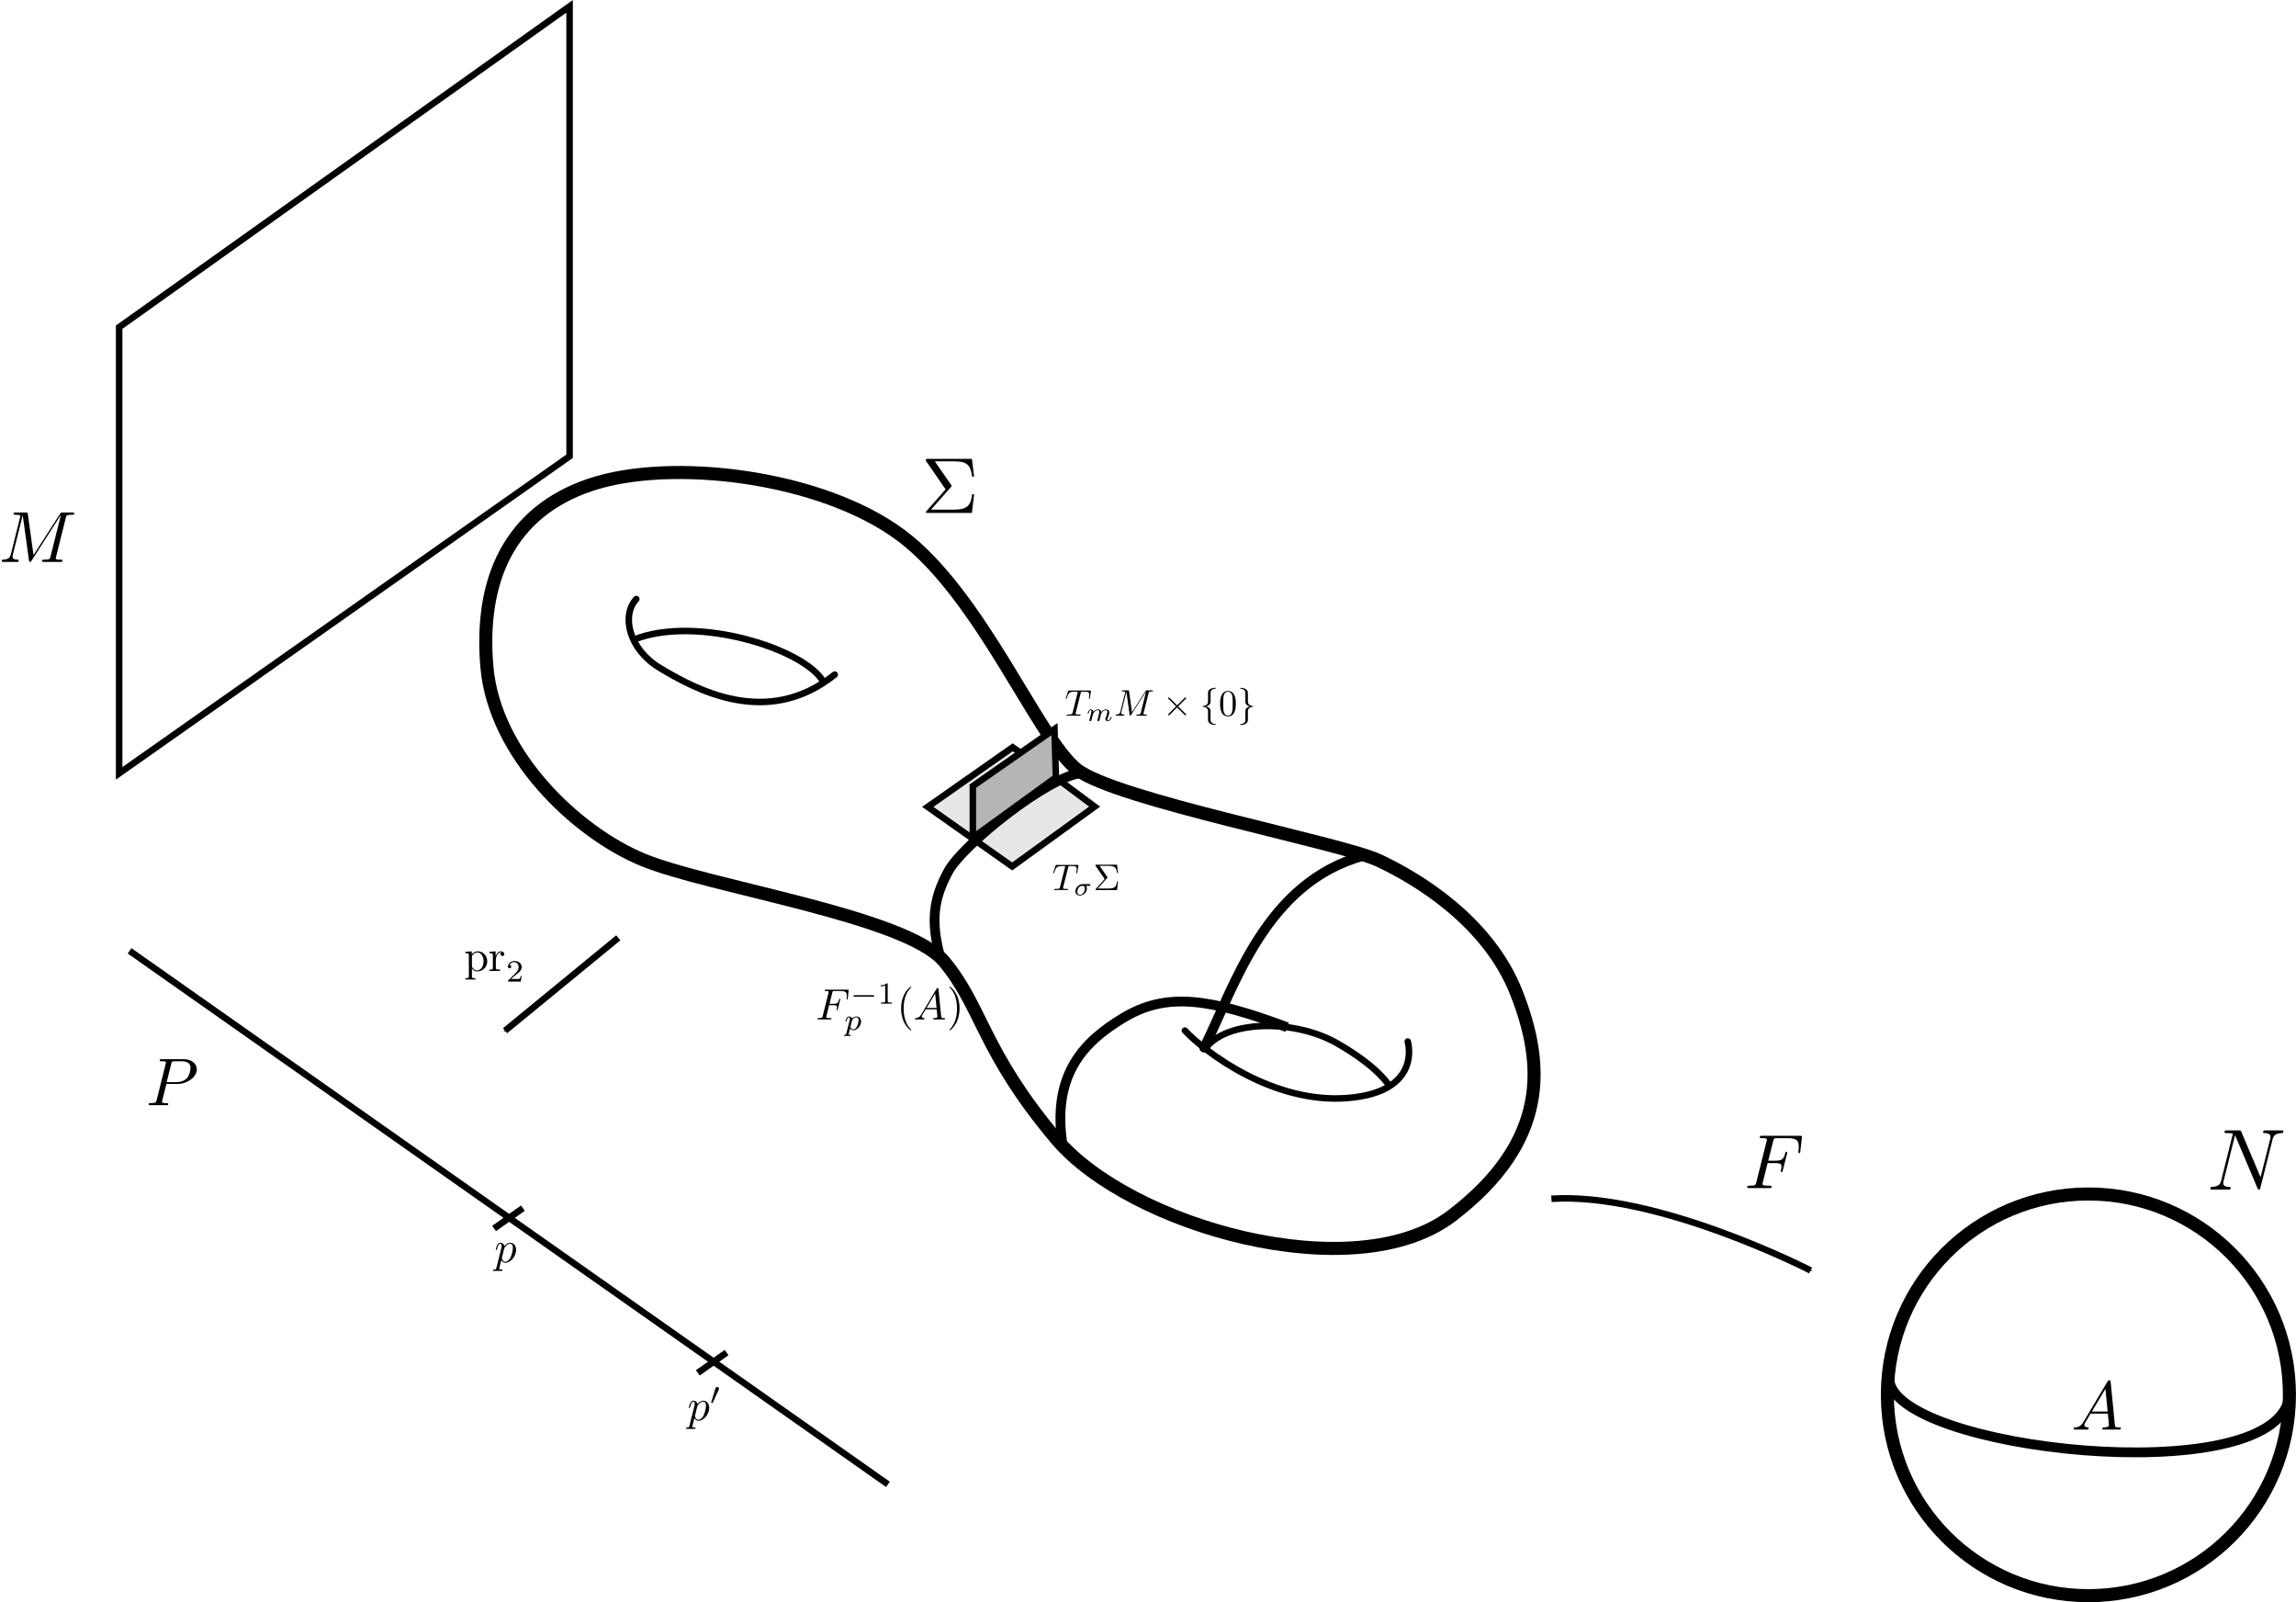 <?xml version="1.0" encoding="UTF-8" standalone="no"?>
<!-- Created with Inkscape (http://www.inkscape.org/) -->

<svg
   xmlns:dc="http://purl.org/dc/elements/1.1/"
   xmlns:cc="http://creativecommons.org/ns#"
   xmlns:rdf="http://www.w3.org/1999/02/22-rdf-syntax-ns#"
   xmlns:svg="http://www.w3.org/2000/svg"
   xmlns="http://www.w3.org/2000/svg"
   xmlns:sodipodi="http://sodipodi.sourceforge.net/DTD/sodipodi-0.dtd"
   xmlns:inkscape="http://www.inkscape.org/namespaces/inkscape"
   id="svg4190"
   version="1.1"
   inkscape:version="0.91 r13725"
   width="9.93cm"
   height="6.928cm"
   viewBox="0 0 351.846 245.488"
   sodipodi:docname="transversalite.svg">
  <defs
     id="defs4194">
    <marker
       inkscape:stockid="Arrow1Send"
       orient="auto"
       refY="0.0"
       refX="0.0"
       id="marker21220"
       style="overflow:visible;"
       inkscape:isstock="true">
      <path
         id="path21222"
         d="M 0.0,0.0 L 5.0,-5.0 L -12.5,0.0 L 5.0,5.0 L 0.0,0.0 z "
         style="fill-rule:evenodd;stroke:#000000;stroke-width:1pt;stroke-opacity:1;fill:#000000;fill-opacity:1"
         transform="scale(0.2) rotate(180) translate(6,0)" />
    </marker>
    <marker
       inkscape:stockid="Arrow1Send"
       orient="auto"
       refY="0.0"
       refX="0.0"
       id="marker21006"
       style="overflow:visible;"
       inkscape:isstock="true">
      <path
         id="path21008"
         d="M 0.0,0.0 L 5.0,-5.0 L -12.5,0.0 L 5.0,5.0 L 0.0,0.0 z "
         style="fill-rule:evenodd;stroke:#000000;stroke-width:1pt;stroke-opacity:1;fill:#000000;fill-opacity:1"
         transform="scale(0.2) rotate(180) translate(6,0)" />
    </marker>
    <marker
       inkscape:stockid="Arrow1Mend"
       orient="auto"
       refY="0.0"
       refX="0.0"
       id="Arrow1Mend"
       style="overflow:visible;"
       inkscape:isstock="true">
      <path
         id="path5298"
         d="M 0.0,0.0 L 5.0,-5.0 L -12.5,0.0 L 5.0,5.0 L 0.0,0.0 z "
         style="fill-rule:evenodd;stroke:#000000;stroke-width:1pt;stroke-opacity:1;fill:#000000;fill-opacity:1"
         transform="scale(0.4) rotate(180) translate(10,0)" />
    </marker>
    <marker
       inkscape:stockid="Arrow1Send"
       orient="auto"
       refY="0.0"
       refX="0.0"
       id="marker20680"
       style="overflow:visible;"
       inkscape:isstock="true">
      <path
         id="path20682"
         d="M 0.0,0.0 L 5.0,-5.0 L -12.5,0.0 L 5.0,5.0 L 0.0,0.0 z "
         style="fill-rule:evenodd;stroke:#000000;stroke-width:1pt;stroke-opacity:1;fill:#000000;fill-opacity:1"
         transform="scale(0.2) rotate(180) translate(6,0)" />
    </marker>
    <marker
       inkscape:stockid="Arrow1Send"
       orient="auto"
       refY="0.0"
       refX="0.0"
       id="Arrow1Send"
       style="overflow:visible;"
       inkscape:isstock="true">
      <path
         id="path5304"
         d="M 0.0,0.0 L 5.0,-5.0 L -12.5,0.0 L 5.0,5.0 L 0.0,0.0 z "
         style="fill-rule:evenodd;stroke:#000000;stroke-width:1pt;stroke-opacity:1;fill:#000000;fill-opacity:1"
         transform="scale(0.2) rotate(180) translate(6,0)" />
    </marker>
    <marker
       inkscape:stockid="Arrow2Mend"
       orient="auto"
       refY="0"
       refX="0"
       id="marker5549"
       style="overflow:visible"
       inkscape:isstock="true">
      <path
         id="path5316"
         style="fill:#000000;fill-opacity:1;fill-rule:evenodd;stroke:#000000;stroke-width:0.625;stroke-linejoin:round;stroke-opacity:1"
         d="M 8.719,4.034 -2.207,0.016 8.719,-4.002 c -1.745,2.372 -1.735,5.617 -6e-7,8.035 z"
         transform="scale(-0.6,-0.6)"
         inkscape:connector-curvature="0" />
    </marker>
    <marker
       inkscape:stockid="Arrow2Send"
       orient="auto"
       refY="0"
       refX="0"
       id="Arrow2Send"
       style="overflow:visible"
       inkscape:isstock="true">
      <path
         id="path5322"
         style="fill:#000000;fill-opacity:1;fill-rule:evenodd;stroke:#000000;stroke-width:0.625;stroke-linejoin:round;stroke-opacity:1"
         d="M 8.719,4.034 -2.207,0.016 8.719,-4.002 c -1.745,2.372 -1.735,5.617 -6e-7,8.035 z"
         transform="matrix(-0.3,0,0,-0.3,0.69,0)"
         inkscape:connector-curvature="0" />
    </marker>
    <marker
       inkscape:stockid="Arrow2Lend"
       orient="auto"
       refY="0"
       refX="0"
       id="Arrow2Lend"
       style="overflow:visible"
       inkscape:isstock="true">
      <path
         id="path5310"
         style="fill:#000000;fill-opacity:1;fill-rule:evenodd;stroke:#000000;stroke-width:0.625;stroke-linejoin:round;stroke-opacity:1"
         d="M 8.719,4.034 -2.207,0.016 8.719,-4.002 c -1.745,2.372 -1.735,5.617 -6e-7,8.035 z"
         transform="matrix(-1.1,0,0,-1.1,-1.1,0)"
         inkscape:connector-curvature="0" />
    </marker>
    <marker
       inkscape:stockid="Arrow2Mend"
       orient="auto"
       refY="0"
       refX="0"
       id="Arrow2Mend-0"
       style="overflow:visible"
       inkscape:isstock="true">
      <path
         id="path4473-3"
         style="fill:#000000;fill-opacity:1;fill-rule:evenodd;stroke:#000000;stroke-width:0.625;stroke-linejoin:round;stroke-opacity:1"
         d="M 8.719,4.034 -2.207,0.016 8.719,-4.002 c -1.745,2.372 -1.735,5.617 -6e-7,8.035 z"
         transform="scale(-0.6,-0.6)"
         inkscape:connector-curvature="0" />
    </marker>
    <marker
       inkscape:stockid="Arrow2Mend"
       orient="auto"
       refY="0"
       refX="0"
       id="Arrow2Mend"
       style="overflow:visible"
       inkscape:isstock="true">
      <path
         id="path4473"
         style="fill:#000000;fill-opacity:1;fill-rule:evenodd;stroke:#000000;stroke-width:0.625;stroke-linejoin:round;stroke-opacity:1"
         d="M 8.719,4.034 -2.207,0.016 8.719,-4.002 c -1.745,2.372 -1.735,5.617 -6e-7,8.035 z"
         transform="scale(-0.6,-0.6)"
         inkscape:connector-curvature="0" />
    </marker>
    <marker
       inkscape:stockid="Arrow2Mend"
       orient="auto"
       refY="0"
       refX="0"
       id="marker12365"
       style="overflow:visible"
       inkscape:isstock="true">
      <path
         id="path12367"
         style="fill:#000000;fill-opacity:1;fill-rule:evenodd;stroke:#000000;stroke-width:0.625;stroke-linejoin:round;stroke-opacity:1"
         d="M 8.719,4.034 -2.207,0.016 8.719,-4.002 c -1.745,2.372 -1.735,5.617 -6e-7,8.035 z"
         transform="scale(-0.6,-0.6)"
         inkscape:connector-curvature="0" />
    </marker>
  </defs>
  <sodipodi:namedview
     pagecolor="#ffffff"
     bordercolor="#666666"
     borderopacity="1"
     objecttolerance="10"
     gridtolerance="10"
     guidetolerance="10"
     inkscape:pageopacity="0"
     inkscape:pageshadow="2"
     inkscape:window-width="1920"
     inkscape:window-height="971"
     id="namedview4192"
     showgrid="false"
     inkscape:zoom="1.8443976"
     inkscape:cx="31.254909"
     inkscape:cy="56.935609"
     inkscape:window-x="0"
     inkscape:window-y="31"
     inkscape:window-maximized="1"
     inkscape:current-layer="svg4190"
     fit-margin-top="0"
     fit-margin-left="0"
     fit-margin-right="0"
     fit-margin-bottom="0"
     units="cm" />
  <path
     id="path4222"
     style="fill:#e7e7e7;fill-opacity:1;fill-rule:evenodd;stroke:#000000;stroke-width:1px;stroke-linecap:butt;stroke-linejoin:miter;stroke-opacity:1"
     d="m 157.404,116.028 -2.221,-1.527 -13.016,9.127 12.943,9.127 12.634,-9.163 -6.007,-4.473"
     inkscape:connector-curvature="0"
     sodipodi:nodetypes="cccccc" />
  <g
     inkscape:groupmode="layer"
     id="layer2"
     inkscape:label="dessin"
     transform="translate(-480.22,-822.942)">
    <path
       style="fill:none;fill-rule:evenodd;stroke:#000000;stroke-width:1px;stroke-linecap:butt;stroke-linejoin:miter;stroke-opacity:1"
       d="m 664.93,983.613 c 3.204,-4.436 13.69,-4.509 20.097,-0.873 6.408,3.636 8.066,6.533 8.066,6.533"
       id="path4294"
       inkscape:connector-curvature="0"
       sodipodi:nodetypes="csc" />
    <path
       style="fill:none;fill-rule:evenodd;stroke:#000000;stroke-width:1px;stroke-linecap:round;stroke-linejoin:miter;stroke-opacity:1"
       d="m 661.799,980.85 c 2.985,3.2 13.471,11.272 24.976,10.327 11.505,-0.945 9.175,-8.654 9.175,-8.654"
       id="path4296"
       inkscape:connector-curvature="0" />
    <path
       style="fill:none;fill-rule:evenodd;stroke:#000000;stroke-width:1.5;stroke-linecap:butt;stroke-linejoin:miter;stroke-miterlimit:4;stroke-dasharray:none;stroke-opacity:1"
       d="m 624.298,969.578 c -1.529,-5.636 -0.971,-9.025 1.238,-13.127 2.208,-4.102 15.328,-14.581 20.389,-15.054"
       id="path4298"
       inkscape:connector-curvature="0"
       sodipodi:nodetypes="czc" />
  </g>
  <path
     style="fill:none;fill-rule:evenodd;stroke:#000000;stroke-width:1px;stroke-linecap:butt;stroke-linejoin:miter;stroke-opacity:1"
     d="m 18.251,50.131 0,68.36 69.03,-48.579 0,-68.942 z"
     id="path4200"
     inkscape:connector-curvature="0" />
  <path
     style="fill:none;fill-rule:evenodd;stroke:#000000;stroke-width:1px;stroke-linecap:butt;stroke-linejoin:miter;stroke-opacity:1"
     d="M 19.853,145.69 136.069,227.432"
     id="path4202"
     inkscape:connector-curvature="0" />
  <path
     style="fill:none;fill-rule:evenodd;stroke:#000000;stroke-width:2;stroke-linecap:butt;stroke-linejoin:miter;stroke-miterlimit:4;stroke-dasharray:none;stroke-opacity:1"
     d="m 90.485,74.275 c 12.388,-4.148 35.404,-1.377 47.637,7.787 12.233,9.163 20.957,31.193 26.928,35.848 5.971,4.654 40.45,11.199 46.311,13.963 5.862,2.764 16.675,9.236 21.008,20.217 4.333,10.981 5.073,22.748 -9.858,34.166 -14.931,11.417 -49.376,1.628 -60.665,-11.767 C 150.558,161.094 150.503,154.297 144.678,147.316 138.853,140.334 108.69,135.945 98.495,131.727 88.301,127.509 75.776,115.582 74.611,102.201 73.446,88.82 78.097,78.424 90.485,74.275 Z"
     id="path4208"
     inkscape:connector-curvature="0"
     sodipodi:nodetypes="zzszzzzzszz" />
  <path
     style="fill:none;fill-rule:evenodd;stroke:#000000;stroke-width:1px;stroke-linecap:round;stroke-linejoin:miter;stroke-opacity:1"
     d="m 97.504,91.791 c -2.327,2.516 -1.14,7.707 3.613,10.556 5.531,3.315 16.457,9.309 26.797,1.018"
     id="path4210"
     inkscape:connector-curvature="0"
     sodipodi:nodetypes="csc" />
  <path
     style="fill:none;fill-rule:evenodd;stroke:#000000;stroke-width:1px;stroke-linecap:round;stroke-linejoin:miter;stroke-opacity:1"
     d="m 97.185,97.983 c 9.466,-3.782 26.068,1.382 28.981,6.472"
     id="path4212"
     inkscape:connector-curvature="0"
     sodipodi:nodetypes="cc" />
  <path
     style="fill:none;fill-rule:evenodd;stroke:#000000;stroke-width:1.5;stroke-linecap:round;stroke-linejoin:miter;stroke-miterlimit:4;stroke-dasharray:none;stroke-opacity:1"
     d="m 209.104,131.073 c -15.219,4.073 -19.916,20.133 -24.576,29.442"
     id="path4214"
     inkscape:connector-curvature="0"
     sodipodi:nodetypes="cc" />
  <path
     style="fill:none;fill-rule:evenodd;stroke:#000000;stroke-width:1.5;stroke-linecap:butt;stroke-linejoin:miter;stroke-miterlimit:4;stroke-dasharray:none;stroke-opacity:1"
     d="m 162.877,175.717 c -1.854,-11.17 3.377,-16.183 9.164,-19.701 6.699,-4.073 13.27,-3.057 25.212,1.379"
     id="path4216"
     inkscape:connector-curvature="0"
     sodipodi:nodetypes="csc" />
  <path
     style="fill:#b5b5b5;fill-opacity:1;fill-rule:evenodd;stroke:#000000;stroke-width:1px;stroke-linecap:butt;stroke-linejoin:miter;stroke-opacity:1"
     d="m 161.591,111.718 -12.512,8.724 0,7.9 12.731,-9.233 z"
     id="path4218"
     inkscape:connector-curvature="0"
     sodipodi:nodetypes="ccccc" />
  <g
     transform="matrix(3.143,0,0,3.14,276.862,-104.734)"
     id="g17899">
    <g
       style="font-style:normal;font-variant:normal;font-weight:normal;font-stretch:normal;letter-spacing:normal;word-spacing:normal;text-anchor:start;fill:none;fill-opacity:1;fill-rule:evenodd;stroke:#000000;stroke-width:4.734;stroke-linecap:butt;stroke-linejoin:miter;stroke-miterlimit:10.433;stroke-dasharray:none;stroke-dashoffset:0;stroke-opacity:1"
       word-spacing="normal"
       letter-spacing="normal"
       font-size-adjust="none"
       font-stretch="normal"
       font-weight="normal"
       font-variant="normal"
       font-style="normal"
       stroke-miterlimit="10.433"
       xml:space="preserve"
       transform="matrix(0.079,0,0,-0.079,-13.791,135.6)"
       id="g17901"><path
         style="fill:#000000;stroke-width:0"
         inkscape:connector-curvature="0"
         id="path17903"
         d="m 345.511,416.136 -0.162,-0.264 -0.162,-0.247 -0.154,-0.23 -0.162,-0.222 -0.154,-0.213 -0.162,-0.196 -0.162,-0.196 -0.154,-0.171 -0.162,-0.171 -0.154,-0.154 -0.162,-0.145 -0.162,-0.136 -0.162,-0.128 -0.154,-0.119 -0.162,-0.111 -0.162,-0.102 -0.162,-0.094 -0.162,-0.085 -0.162,-0.077 -0.162,-0.077 -0.171,-0.06 -0.162,-0.06 -0.162,-0.051 -0.171,-0.051 -0.171,-0.043 -0.162,-0.034 -0.171,-0.034 -0.171,-0.026 -0.341,-0.043 -0.35,-0.034 c -0.512,-0.034 -0.895,-0.034 -0.895,-0.844 0,-0.256 0.213,-0.469 0.554,-0.469 l 7.906,0 c 0.256,0 0.802,0 0.802,0.81 0,0.469 -0.375,0.503 -0.682,0.503 -0.972,0.085 -1.996,0.426 -1.996,1.492 0,0.512 0.256,0.972 0.597,1.569 l 3.232,5.441 10.661,0 -0.128,1.313 -9.731,0 8.375,14.021 1.356,-14.021 0.128,-1.313 c 0.085,-0.895 0.682,-6.669 0.682,-7.096 0,-1.271 -2.209,-1.407 -3.062,-1.407 -0.597,0 -1.023,0 -1.023,-0.844 0,-0.469 0.512,-0.469 0.597,-0.469 l 10.115,0 c 0.256,0 0.759,0 0.759,0.853 0,0.461 -0.418,0.461 -0.972,0.461 -2.635,0 -2.635,0.298 -2.763,1.535 l -2.593,26.549 c -0.085,0.853 -0.085,1.023 -0.802,1.023 -0.682,0 -0.853,-0.298 -1.109,-0.725 z" /></g>  </g>
  <g
     transform="matrix(3.143,0,0,3.14,269.145,-143.433)"
     id="g18053">
    <g
       style="font-style:normal;font-variant:normal;font-weight:normal;font-stretch:normal;letter-spacing:normal;word-spacing:normal;text-anchor:start;fill:none;fill-opacity:1;fill-rule:evenodd;stroke:#000000;stroke-width:4.734;stroke-linecap:butt;stroke-linejoin:miter;stroke-miterlimit:10.433;stroke-dasharray:none;stroke-dashoffset:0;stroke-opacity:1"
       id="g18055"
       transform="matrix(0.079,0,0,-0.079,-13.791,135.6)"
       xml:space="preserve"
       stroke-miterlimit="10.433"
       font-style="normal"
       font-variant="normal"
       font-weight="normal"
       font-stretch="normal"
       font-size-adjust="none"
       letter-spacing="normal"
       word-spacing="normal"><path
         style="fill:#000000;stroke-width:0"
         inkscape:connector-curvature="0"
         d="m 493.198,434.402 0.107,0.397 0.054,0.193 0.064,0.193 0.064,0.183 0.075,0.183 0.075,0.183 0.086,0.172 0.086,0.172 0.097,0.161 0.107,0.161 0.118,0.15 0.118,0.161 0.14,0.14 0.14,0.14 0.15,0.14 0.161,0.129 0.183,0.118 0.183,0.118 0.204,0.107 0.215,0.107 0.226,0.097 0.236,0.086 0.258,0.086 0.269,0.075 0.29,0.064 0.301,0.065 0.311,0.054 0.344,0.043 0.354,0.032 0.365,0.032 0.193,0.011 0.204,0.011 c 0.269,0 0.913,0.054 0.913,1.063 0,0.054 0,0.591 -0.698,0.591 l -10.87,0 c -0.311,0 -0.956,0 -0.956,-1.063 0,-0.591 0.537,-0.591 0.956,-0.591 3.051,-0.054 3.641,-1.182 3.641,-2.352 0,-0.161 -0.107,-0.967 -0.161,-1.128 l -5.983,-23.813 -11.826,27.927 c -0.43,0.967 -0.483,1.02 -1.719,1.02 l -7.164,0 c -1.074,0 -1.557,0 -1.557,-1.063 0,-0.591 0.483,-0.591 1.504,-0.591 0.269,0 3.631,0 3.631,-0.483 l -7.164,-28.733 c -0.537,-2.138 -1.45,-3.845 -5.779,-4.017 -0.322,0 -0.913,-0.043 -0.913,-1.063 0,-0.376 0.269,-0.591 0.698,-0.591 l 10.859,0 c 0.269,0 0.967,0 0.967,1.074 0,0.537 -0.483,0.58 -1.074,0.58 -3.104,0.107 -3.523,1.289 -3.523,2.352 0,0.387 0.043,0.644 0.215,1.235 l 7.057,28.25 c 0.215,-0.322 0.215,-0.419 0.483,-0.956 l 13.319,-31.515 c 0.376,-0.913 0.537,-1.02 1.02,-1.02 0.591,0 0.591,0.161 0.849,1.128 z"
         id="path18057" /></g>  </g>
  <ellipse
     style="color:#000000;clip-rule:nonzero;display:inline;overflow:visible;visibility:visible;opacity:1;isolation:auto;mix-blend-mode:normal;color-interpolation:sRGB;color-interpolation-filters:linearRGB;solid-color:#000000;solid-opacity:1;fill:none;fill-opacity:1;fill-rule:evenodd;stroke:#000000;stroke-width:2;stroke-linecap:round;stroke-linejoin:miter;stroke-miterlimit:4;stroke-dasharray:none;stroke-dashoffset:0;stroke-opacity:1;color-rendering:auto;image-rendering:auto;shape-rendering:auto;text-rendering:auto;enable-background:accumulate"
     id="path18872"
     cx="320.039"
     cy="213.715"
     rx="30.807"
     ry="30.773" />
  <path
     style="fill:none;fill-rule:evenodd;stroke:#000000;stroke-width:1.5;stroke-linecap:butt;stroke-linejoin:miter;stroke-miterlimit:4;stroke-dasharray:none;stroke-opacity:1"
     d="m 289.523,211.273 c 0.446,10.88 58.656,17.319 61.245,2.961"
     id="path18874"
     inkscape:connector-curvature="0"
     sodipodi:nodetypes="cc" />
  <g
     transform="matrix(2.82,0,0,2.816,-62.907,-205.433)"
     id="g16970">
    <g
       style="font-style:normal;font-variant:normal;font-weight:normal;font-stretch:normal;letter-spacing:normal;word-spacing:normal;text-anchor:start;fill:none;fill-opacity:1;fill-rule:evenodd;stroke:#000000;stroke-width:1.186;stroke-linecap:butt;stroke-linejoin:miter;stroke-miterlimit:10.433;stroke-dasharray:none;stroke-dashoffset:0;stroke-opacity:1"
       word-spacing="normal"
       letter-spacing="normal"
       font-size-adjust="none"
       font-stretch="normal"
       font-weight="normal"
       font-variant="normal"
       font-style="normal"
       stroke-miterlimit="10.433"
       xml:space="preserve"
       transform="matrix(0.079,0,0,-0.079,-13.791,135.6)"
       id="content"><path
         style="fill:#000000;stroke-width:0"
         inkscape:connector-curvature="0"
         id="path16973"
         d="m 502.13,436.19 0.04,0.16 0.04,0.16 0.04,0.15 0.04,0.14 0.04,0.14 0.04,0.12 0.04,0.13 0.05,0.11 0.05,0.11 0.06,0.1 0.06,0.1 0.06,0.09 0.08,0.08 0.08,0.08 0.09,0.08 0.1,0.06 0.1,0.07 0.12,0.05 0.13,0.06 0.14,0.05 0.16,0.04 0.08,0.02 0.08,0.02 0.09,0.01 0.09,0.02 0.1,0.02 0.1,0.01 0.1,0.01 0.11,0.02 0.11,0.01 0.12,0.01 0.12,0.01 0.12,0.01 0.13,0.01 0.13,0 0.14,0.01 0.14,0 0.15,0.01 0.15,0 0.16,0 0.16,0.01 0.17,0 0.17,0 c 1.14,0 1.59,0 1.59,0.99 0,0.55 -0.49,0.55 -1.34,0.55 l -6.57,0 c -1.3,0 -1.35,0 -1.95,-0.95 l -18.18,-28.39 -3.89,28.2 c -0.14,1.14 -0.25,1.14 -1.54,1.14 l -6.82,0 c -0.95,0 -1.5,0 -1.5,-0.95 0,-0.59 0.45,-0.59 1.45,-0.59 0.64,0 1.54,-0.05 2.14,-0.1 0.79,-0.1 1.09,-0.25 1.09,-0.8 0,-0.2 -0.05,-0.35 -0.19,-0.94 l -6.33,-25.36 c -0.5,-1.99 -1.35,-3.58 -5.38,-3.74 -0.25,0 -0.9,-0.04 -0.9,-0.94 0,-0.45 0.3,-0.6 0.7,-0.6 l 10.11,0 c 0.25,0 0.9,0 0.9,1 0,0.54 -0.55,0.54 -0.9,0.54 -2.84,0.05 -3.38,1.05 -3.38,2.19 0,0.36 0.04,0.6 0.19,1.15 l 6.78,27.15 0.05,0 4.28,-30.89 c 0.1,-0.59 0.15,-1.14 0.75,-1.14 0.55,0 0.84,0.55 1.09,0.9 l 20.13,31.53 0.05,0 -7.13,-28.54 c -0.49,-1.95 -0.59,-2.35 -4.53,-2.35 -0.84,0 -1.39,0 -1.39,-0.94 0,-0.6 0.6,-0.6 0.75,-0.6 l 12.4,0 c 0.3,0 0.95,0 0.95,1 0,0.54 -0.45,0.54 -1.4,0.54 -1.84,0 -3.24,0 -3.24,0.9 0,0.2 0,0.3 0.25,1.2 z" /></g>  </g>
  <g
     transform="matrix(2.625,0,0,2.622,-35.999,-102.11)"
     id="g17059">
    <g
       style="font-style:normal;font-variant:normal;font-weight:normal;font-stretch:normal;letter-spacing:normal;word-spacing:normal;text-anchor:start;fill:none;fill-opacity:1;fill-rule:evenodd;stroke:#000000;stroke-width:1.186;stroke-linecap:butt;stroke-linejoin:miter;stroke-miterlimit:10.433;stroke-dasharray:none;stroke-dashoffset:0;stroke-opacity:1"
       id="g17061"
       transform="matrix(0.079,0,0,-0.079,-13.791,135.6)"
       xml:space="preserve"
       stroke-miterlimit="10.433"
       font-style="normal"
       font-variant="normal"
       font-weight="normal"
       font-stretch="normal"
       font-size-adjust="none"
       letter-spacing="normal"
       word-spacing="normal"><path
         style="fill:#000000;stroke-width:0"
         inkscape:connector-curvature="0"
         d="m 471.09,421.74 0.2,1.3 3.39,13.55 c 0.45,1.74 0.55,1.89 2.69,1.89 l 4.78,0 c 4.14,0 6.78,-1.35 6.78,-4.78 0,-1.95 -1,-6.23 -2.94,-8.02 -2.49,-2.25 -5.48,-2.64 -7.67,-2.64 l -7.03,0 -0.2,-1.3 8.47,0 c 7.08,0 14,5.18 14,10.76 0,3.84 -3.29,7.52 -9.81,7.52 l -16.14,0 c -0.95,0 -1.5,0 -1.5,-0.95 0,-0.59 0.45,-0.59 1.45,-0.59 0.64,0 1.54,-0.05 2.14,-0.1 0.8,-0.1 1.09,-0.25 1.09,-0.8 0,-0.2 -0.04,-0.35 -0.2,-0.94 l -6.67,-26.75 c -0.5,-1.95 -0.6,-2.35 -4.53,-2.35 -0.85,0 -1.4,0 -1.4,-0.94 0,-0.6 0.6,-0.6 0.75,-0.6 l 12.75,0 c 0.35,0 1,0 1,1 0,0.54 -0.45,0.54 -1.4,0.54 -1.84,0 -3.23,0 -3.23,0.9 0,0.3 0.1,0.55 0.14,0.85 z"
         id="path17063" /></g>  </g>
  <g
     transform="matrix(0.836,0,0,0.835,313.989,-80.185)"
     id="g17155">
    <g
       style="font-style:normal;font-variant:normal;font-weight:normal;font-stretch:normal;letter-spacing:normal;word-spacing:normal;text-anchor:start;fill:none;fill-opacity:1;fill-rule:evenodd;stroke:#000000;stroke-width:3.725;stroke-linecap:butt;stroke-linejoin:miter;stroke-miterlimit:10.433;stroke-dasharray:none;stroke-dashoffset:0;stroke-opacity:1"
       word-spacing="normal"
       letter-spacing="normal"
       font-size-adjust="none"
       font-stretch="normal"
       font-weight="normal"
       font-variant="normal"
       font-style="normal"
       stroke-miterlimit="10.433"
       xml:space="preserve"
       transform="matrix(0.079,0,0,-0.079,-13.791,135.6)"
       id="g17157" />  </g>
  <g
     transform="matrix(2.997,0,0,2.993,200.676,-127.817)"
     id="g17485">
    <g
       style="font-style:normal;font-variant:normal;font-weight:normal;font-stretch:normal;letter-spacing:normal;word-spacing:normal;text-anchor:start;fill:none;fill-opacity:1;fill-rule:evenodd;stroke:#000000;stroke-width:1.039;stroke-linecap:butt;stroke-linejoin:miter;stroke-miterlimit:10.433;stroke-dasharray:none;stroke-dashoffset:0;stroke-opacity:1"
       id="g17487"
       transform="matrix(0.079,0,0,-0.079,-13.791,135.6)"
       xml:space="preserve"
       stroke-miterlimit="10.433"
       font-style="normal"
       font-variant="normal"
       font-weight="normal"
       font-stretch="normal"
       font-size-adjust="none"
       letter-spacing="normal"
       word-spacing="normal"><path
         style="fill:#000000;stroke-width:0"
         inkscape:connector-curvature="0"
         d="m 471.09,422.19 4.84,0 c 3.73,0 4.13,-0.8 4.13,-2.24 0,-0.35 0,-0.95 -0.35,-2.44 -0.1,-0.25 -0.15,-0.45 -0.15,-0.55 0,-0.4 0.3,-0.6 0.6,-0.6 0.5,0 0.5,0.15 0.75,1.05 l 2.73,10.8 c 0.16,0.56 0.16,0.65 0.16,0.8 0,0.1 -0.1,0.55 -0.6,0.55 -0.5,0 -0.55,-0.25 -0.75,-1.04 -1.04,-3.89 -2.19,-4.79 -6.43,-4.79 l -4.53,0 3.19,12.66 c 0.45,1.74 0.5,1.94 2.69,1.94 l 6.58,0 c 6.12,0 7.27,-1.65 7.27,-5.48 0,-1.15 0,-1.35 -0.15,-2.69 -0.1,-0.65 -0.1,-0.75 -0.1,-0.9 0,-0.25 0.15,-0.6 0.6,-0.6 0.54,0 0.59,0.3 0.7,1.25 l 0.99,8.62 c 0.15,1.34 -0.1,1.34 -1.35,1.34 l -24.4,0 c -1,0 -1.5,0 -1.5,-0.99 0,-0.55 0.45,-0.55 1.4,-0.55 1.84,0 3.23,0 3.23,-0.9 0,-0.2 0,-0.3 -0.25,-1.19 l -6.57,-26.35 c -0.5,-1.95 -0.6,-2.35 -4.53,-2.35 -0.85,0 -1.4,0 -1.4,-0.94 0,-0.6 0.6,-0.6 0.75,-0.6 l 14,0 c 0.45,0 1.04,0 1.04,0.95 0,0.39 -0.29,0.5 -0.29,0.55 -0.16,0.04 -0.25,0.04 -1.4,0.04 -1.1,0 -1.35,0 -2.59,0.1 -1.44,0.15 -1.6,0.35 -1.6,1 0,0.1 0,0.4 0.2,1.15 z"
         id="path17489" /></g>  </g>
  <path
     style="font-style:normal;font-variant:normal;font-weight:normal;font-stretch:normal;letter-spacing:normal;word-spacing:normal;text-anchor:start;fill:#000000;fill-opacity:1;fill-rule:evenodd;stroke:#000000;stroke-width:0;stroke-linecap:butt;stroke-linejoin:miter;stroke-miterlimit:10.433;stroke-dasharray:none;stroke-dashoffset:0;stroke-opacity:1"
     inkscape:connector-curvature="0"
     id="path17159"
     d="m 76.072,194.238 -0.004,0.02 -0.006,0.02 -0.004,0.019 -0.006,0.018 -0.004,0.018 -0.006,0.015 -0.004,0.016 -0.006,0.014 -0.006,0.014 -0.006,0.012 -0.006,0.012 -0.007,0.011 -0.007,0.01 -0.007,0.01 -0.008,0.01 -0.008,0.007 -0.01,0.008 -0.01,0.007 -0.011,0.005 -0.012,0.005 -0.012,0.005 -0.014,0.004 -0.015,0.004 -0.016,0.003 -0.018,0.003 -0.018,0.003 -0.01,0 -0.011,9e-4 -0.01,0.002 -0.011,0 -0.011,9e-4 -0.012,0 -0.011,0 -0.012,0.002 -0.012,0 -0.014,0 -0.014,0 -0.014,0 c -0.082,0 -0.155,0 -0.155,0.129 0,0.053 0.034,0.08 0.087,0.08 l 1.242,0 c 0.034,0 0.123,0 0.123,-0.135 0,-0.075 -0.068,-0.075 -0.163,-0.075 -0.339,0 -0.339,-0.048 -0.339,-0.109 0,-0.08 0.285,-1.185 0.332,-1.355 0.089,0.196 0.278,0.434 0.624,0.434 l -0.006,-0.15 c -0.448,0 -0.537,-0.562 -0.537,-0.602 0,-0.014 0,-0.027 0.02,-0.109 l 0.332,-1.327 c 0.048,-0.184 0.23,-0.373 0.353,-0.475 0.237,-0.209 0.434,-0.257 0.549,-0.257 0.271,0 0.434,0.237 0.434,0.636 0,0.4 -0.223,1.179 -0.346,1.436 -0.23,0.475 -0.556,0.698 -0.806,0.698 l 0.006,0.15 c 0.787,0 1.635,-0.99 1.635,-1.986 0,-0.636 -0.387,-1.084 -0.901,-1.084 -0.34,0 -0.666,0.245 -0.889,0.509 -0.068,-0.366 -0.359,-0.509 -0.611,-0.509 -0.312,0 -0.44,0.265 -0.501,0.386 -0.123,0.231 -0.211,0.636 -0.211,0.657 0,0.068 0.068,0.068 0.082,0.068 0.068,0 0.075,-0.007 0.116,-0.155 0.116,-0.481 0.251,-0.806 0.494,-0.806 0.116,0 0.211,0.054 0.211,0.311 0,0.156 -0.02,0.23 -0.048,0.345 z" />
  <g
     transform="matrix(1.728,0,0,1.726,66.925,38.933)"
     id="g17257">
    <g
       style="font-style:normal;font-variant:normal;font-weight:normal;font-stretch:normal;letter-spacing:normal;word-spacing:normal;text-anchor:start;fill:none;fill-opacity:1;fill-rule:evenodd;stroke:#000000;stroke-width:1.802;stroke-linecap:butt;stroke-linejoin:miter;stroke-miterlimit:10.433;stroke-dasharray:none;stroke-dashoffset:0;stroke-opacity:1"
       id="g17259"
       transform="matrix(0.079,0,0,-0.079,-13.791,135.6)"
       xml:space="preserve"
       stroke-miterlimit="10.433"
       font-style="normal"
       font-variant="normal"
       font-weight="normal"
       font-stretch="normal"
       font-size-adjust="none"
       letter-spacing="normal"
       word-spacing="normal"><path
         style="fill:#000000;stroke-width:0"
         inkscape:connector-curvature="0"
         d="m 458.24,399.92 -0.03,-0.15 -0.04,-0.15 -0.03,-0.14 -0.04,-0.13 -0.03,-0.13 -0.04,-0.11 -0.03,-0.12 -0.04,-0.1 -0.04,-0.1 -0.04,-0.09 -0.04,-0.09 -0.05,-0.08 -0.05,-0.07 -0.05,-0.07 -0.06,-0.07 -0.06,-0.05 -0.07,-0.06 -0.07,-0.05 -0.08,-0.04 -0.09,-0.04 -0.09,-0.04 -0.1,-0.03 -0.11,-0.03 -0.12,-0.02 -0.13,-0.02 -0.13,-0.02 -0.07,0 -0.08,-0.01 -0.07,-0.01 -0.08,0 -0.08,-0.01 -0.09,0 -0.08,0 -0.09,-0.01 -0.09,0 -0.1,0 -0.1,0 -0.1,0 c -0.6,0 -1.14,0 -1.14,-0.95 0,-0.39 0.25,-0.59 0.64,-0.59 l 9.12,0 c 0.25,0 0.9,0 0.9,0.99 0,0.55 -0.5,0.55 -1.2,0.55 -2.49,0 -2.49,0.35 -2.49,0.8 0,0.59 2.09,8.71 2.44,9.96 0.65,-1.44 2.04,-3.19 4.58,-3.19 l -0.04,1.1 c -3.29,0 -3.94,4.13 -3.94,4.43 0,0.1 0,0.2 0.15,0.8 l 2.44,9.76 c 0.35,1.35 1.69,2.74 2.59,3.49 1.74,1.54 3.19,1.89 4.03,1.89 1.99,0 3.19,-1.74 3.19,-4.68 0,-2.94 -1.64,-8.67 -2.54,-10.56 -1.69,-3.49 -4.08,-5.13 -5.92,-5.13 l 0.04,-1.1 c 5.78,0 12.01,7.28 12.01,14.6 0,4.68 -2.84,7.97 -6.62,7.97 -2.5,0 -4.89,-1.8 -6.53,-3.74 -0.5,2.69 -2.64,3.74 -4.49,3.74 -2.29,0 -3.23,-1.95 -3.68,-2.84 -0.9,-1.7 -1.55,-4.68 -1.55,-4.83 0,-0.5 0.5,-0.5 0.6,-0.5 0.5,0 0.55,0.05 0.85,1.14 0.85,3.54 1.84,5.93 3.63,5.93 0.85,0 1.55,-0.4 1.55,-2.29 0,-1.15 -0.15,-1.69 -0.35,-2.54 z"
         id="path17261" /><path
         style="fill:#000000;stroke-width:0"
         inkscape:connector-curvature="0"
         d="m 491.11,440.46 0.03,0.05 0.02,0.05 0.02,0.06 0.03,0.05 0.02,0.04 0.02,0.05 0.01,0.04 0.02,0.05 0.01,0.04 0.02,0.04 0.01,0.04 0.01,0.04 0.02,0.03 0.01,0.04 0.01,0.03 0,0.04 0.01,0.03 0.01,0.03 0,0.03 0.01,0.03 0.01,0.03 0,0.03 0,0.02 0.01,0.03 0,0.05 0,0.05 0.01,0.05 0,0.04 c 0,1.09 -0.98,1.92 -2.06,1.92 -1.33,0 -1.75,-1.08 -1.92,-1.64 l -4.6,-15.1 c -0.04,-0.07 -0.18,-0.52 -0.18,-0.55 0,-0.42 1.08,-0.77 1.37,-0.77 0.24,0 0.27,0.07 0.52,0.59 z"
         id="path17263" /></g>  </g>
  <path
     style="fill:none;fill-rule:evenodd;stroke:#000000;stroke-width:1px;stroke-linecap:butt;stroke-linejoin:miter;stroke-opacity:1"
     d="m 75.713,188.224 4.415,-3.109"
     id="path5281"
     inkscape:connector-curvature="0"
     sodipodi:nodetypes="cc" />
  <path
     style="fill:none;fill-rule:evenodd;stroke:#000000;stroke-width:1px;stroke-linecap:butt;stroke-linejoin:miter;stroke-opacity:1"
     d="m 106.93,210.349 4.415,-3.109"
     id="path5281-6"
     inkscape:connector-curvature="0"
     sodipodi:nodetypes="cc" />
  <g
     transform="matrix(3.087,0,0,3.083,72.566,-240.577)"
     id="g17369">
    <g
       style="font-style:normal;font-variant:normal;font-weight:normal;font-stretch:normal;letter-spacing:normal;word-spacing:normal;text-anchor:start;fill:none;fill-opacity:1;fill-rule:evenodd;stroke:#000000;stroke-width:1.009;stroke-linecap:butt;stroke-linejoin:miter;stroke-miterlimit:10.433;stroke-dasharray:none;stroke-dashoffset:0;stroke-opacity:1"
       word-spacing="normal"
       letter-spacing="normal"
       font-size-adjust="none"
       font-stretch="normal"
       font-weight="normal"
       font-variant="normal"
       font-style="normal"
       stroke-miterlimit="10.433"
       xml:space="preserve"
       transform="matrix(0.079,0,0,-0.079,-13.791,135.6)"
       id="g17371"><path
         style="fill:#000000;stroke-width:0"
         inkscape:connector-curvature="0"
         id="path17373"
         d="m 474.53,422.24 0.02,0.02 0.02,0.02 0.02,0.03 0.02,0.02 0.02,0.02 0.02,0.02 0.01,0.02 0.02,0.02 0.02,0.02 0.01,0.02 0.03,0.04 0.03,0.04 0.02,0.03 0.02,0.03 0.02,0.03 0.02,0.04 0.02,0.02 0.02,0.03 0.01,0.03 0.01,0.02 0.01,0.03 0.01,0.02 0.01,0.02 0.01,0.02 0.01,0.02 0,0.02 0.01,0.02 0,0.01 0,0.02 0.01,0.01 0,0.02 0,0.01 0,0.01 0,0.01 0,0.02 0,0.01 0,0.01 c 0,0.25 -0.2,0.5 -0.35,0.69 l -10.21,14.75 11.51,0 c 8.41,0 10.91,-1.8 11.95,-9.67 l 1.24,0 -1.39,11.21 -27.64,0 c -1.2,0 -1.3,0 -1.3,-1.14 l 12.4,-18.04 -11.85,-13.5 c -0.5,-0.54 -0.5,-0.64 -0.5,-0.79 0,-0.55 0.5,-0.55 1.25,-0.55 l 27.64,0 1.39,11.76 -1.24,0 c -0.9,-8.32 -4.28,-9.67 -12.1,-9.67 l -13.75,0 z" /></g>  </g>
  <g
     transform="matrix(1.706,0,0,1.704,87.092,-20.213)"
     id="g17739">
    <g
       style="font-style:normal;font-variant:normal;font-weight:normal;font-stretch:normal;letter-spacing:normal;word-spacing:normal;text-anchor:start;fill:none;fill-opacity:1;fill-rule:evenodd;stroke:#000000;stroke-width:1.556;stroke-linecap:butt;stroke-linejoin:miter;stroke-miterlimit:10.433;stroke-dasharray:none;stroke-dashoffset:0;stroke-opacity:1"
       id="g17741"
       transform="matrix(0.079,0,0,-0.079,-13.791,135.6)"
       xml:space="preserve"
       stroke-miterlimit="10.433"
       font-style="normal"
       font-variant="normal"
       font-weight="normal"
       font-stretch="normal"
       font-size-adjust="none"
       letter-spacing="normal"
       word-spacing="normal"><path
         style="fill:#000000;stroke-width:0"
         inkscape:connector-curvature="0"
         d="m 471.09,422.19 4.84,0 c 3.73,0 4.13,-0.8 4.13,-2.24 0,-0.35 0,-0.95 -0.35,-2.44 -0.1,-0.25 -0.15,-0.45 -0.15,-0.55 0,-0.4 0.3,-0.6 0.6,-0.6 0.5,0 0.5,0.15 0.75,1.05 l 2.73,10.8 c 0.16,0.56 0.16,0.65 0.16,0.8 0,0.1 -0.1,0.55 -0.6,0.55 -0.5,0 -0.55,-0.25 -0.75,-1.04 -1.04,-3.89 -2.19,-4.79 -6.43,-4.79 l -4.53,0 3.19,12.66 c 0.45,1.74 0.5,1.94 2.69,1.94 l 6.58,0 c 6.12,0 7.27,-1.65 7.27,-5.48 0,-1.15 0,-1.35 -0.15,-2.69 -0.1,-0.65 -0.1,-0.75 -0.1,-0.9 0,-0.25 0.15,-0.6 0.6,-0.6 0.54,0 0.59,0.3 0.7,1.25 l 0.99,8.62 c 0.15,1.34 -0.1,1.34 -1.35,1.34 l -24.4,0 c -1,0 -1.5,0 -1.5,-0.99 0,-0.55 0.45,-0.55 1.4,-0.55 1.84,0 3.23,0 3.23,-0.9 0,-0.2 0,-0.3 -0.25,-1.19 l -6.57,-26.35 c -0.5,-1.95 -0.6,-2.35 -4.53,-2.35 -0.85,0 -1.4,0 -1.4,-0.94 0,-0.6 0.6,-0.6 0.75,-0.6 l 14,0 c 0.45,0 1.04,0 1.04,0.95 0,0.39 -0.29,0.5 -0.29,0.55 -0.16,0.04 -0.25,0.04 -1.4,0.04 -1.1,0 -1.35,0 -2.59,0.1 -1.44,0.15 -1.6,0.35 -1.6,1 0,0.1 0,0.4 0.2,1.15 z"
         id="path17743" /><path
         style="fill:#000000;stroke-width:0"
         inkscape:connector-curvature="0"
         d="m 520.94,431.88 0.05,0 0.06,0 0.05,0 0.06,0 0.12,0 0.06,0.01 0.05,0 0.06,0.01 0.06,0 0.06,0.01 0.06,0.01 0.05,0.02 0.06,0.01 0.06,0.02 0.05,0.01 0.05,0.02 0.05,0.03 0.05,0.02 0.04,0.03 0.04,0.04 0.05,0.03 0.03,0.04 0.02,0.02 0.02,0.02 0.01,0.03 0.02,0.02 0.01,0.02 0.02,0.03 0.01,0.03 0.01,0.02 0.01,0.03 0.01,0.03 0.01,0.03 0,0.03 0.01,0.04 0.01,0.03 0,0.04 0,0.03 0.01,0.04 0,0.04 c 0,0.87 -0.81,0.87 -1.4,0.87 l -20.78,0 c -0.56,0 -1.39,0 -1.39,-0.84 0,-0.87 0.8,-0.87 1.39,-0.87 z"
         id="path17745" /><path
         style="fill:#000000;stroke-width:0"
         inkscape:connector-curvature="0"
         d="m 537.68,446.18 0,0.04 0,0.04 0,0.04 0,0.04 0,0.04 0,0.04 0,0.03 0,0.04 -0.01,0.03 0,0.03 0,0.04 0,0.03 -0.01,0.02 0,0.03 0,0.03 -0.01,0.03 0,0.02 0,0.02 -0.02,0.05 -0.01,0.04 -0.01,0.04 -0.02,0.03 -0.02,0.03 -0.02,0.03 -0.03,0.03 -0.02,0.02 -0.03,0.02 -0.04,0.02 -0.03,0.01 -0.04,0.01 -0.05,0.02 -0.05,0 -0.02,0.01 -0.03,0 -0.03,0.01 -0.02,0 -0.03,0 -0.03,0 -0.04,0 -0.03,0.01 -0.03,0 -0.04,0 -0.03,0 -0.04,0 -0.04,0 -0.04,0 -0.04,0 -0.04,0 -0.05,0 -0.04,0 c -2.24,-2.19 -5.41,-2.23 -6.84,-2.23 l 0,-1.25 c 0.84,0 3.14,0 5.05,0.97 l 0,-17.78 c 0,-1.15 0,-1.61 -3.48,-1.61 l -1.33,0 0,-1.25 12.45,0 0,1.25 -1.32,0 c -3.49,0 -3.49,0.46 -3.49,1.61 z"
         id="path17747" /><path
         style="fill:#000000;stroke-width:0"
         inkscape:connector-curvature="0"
         d="m 490.61,389.75 -0.02,-0.09 -0.02,-0.09 -0.02,-0.08 -0.02,-0.08 -0.02,-0.07 -0.02,-0.07 -0.03,-0.07 -0.02,-0.06 -0.02,-0.06 -0.03,-0.06 -0.03,-0.05 -0.03,-0.05 -0.03,-0.05 -0.03,-0.04 -0.04,-0.04 -0.04,-0.04 -0.04,-0.03 -0.05,-0.03 -0.05,-0.03 -0.05,-0.03 -0.06,-0.02 -0.07,-0.02 -0.07,-0.02 -0.07,-0.02 -0.08,-0.01 -0.05,-0.01 -0.04,-0.01 -0.04,0 -0.05,-0.01 -0.05,0 -0.05,0 -0.05,-0.01 -0.06,0 -0.05,0 -0.06,0 -0.06,-0.01 -0.06,0 -0.06,0 -0.06,0 c -0.46,0 -0.95,0 -0.95,-0.73 0,-0.38 0.32,-0.53 0.49,-0.53 l 6.66,0 c 0.32,0 0.7,0.11 0.7,0.77 0,0.49 -0.49,0.49 -0.91,0.49 -0.76,0 -1.7,0 -1.7,0.42 0,0.17 0.24,1.08 0.38,1.6 0.42,1.85 0.9,3.73 1.29,5.2 0.42,-0.7 1.5,-2.06 3.59,-2.06 l 0,0.98 c -2.48,0 -3.1,2.68 -3.1,3.03 0,0.14 0.07,0.38 0.1,0.52 l 1.75,7.01 c 2.02,2.69 3.76,3.21 4.88,3.21 1.36,0 2.54,-1.01 2.54,-3.38 0,-1.43 -0.76,-4.99 -1.81,-7.01 -0.87,-1.71 -2.58,-3.38 -4.36,-3.38 l 0,-0.98 c 4.25,0 8.96,4.71 8.96,9.9 0,4.08 -2.82,5.83 -5.23,5.83 -2.16,0 -4.01,-1.47 -4.95,-2.44 -0.59,1.99 -2.54,2.44 -3.59,2.44 -1.36,0 -2.2,-0.91 -2.76,-1.85 -0.69,-1.19 -1.25,-3.28 -1.25,-3.49 0,-0.45 0.49,-0.45 0.59,-0.45 0.49,0 0.52,0.11 0.77,1.05 0.52,2.02 1.18,3.76 2.54,3.76 0.91,0 1.16,-0.77 1.16,-1.71 0,-0.38 -0.08,-0.83 -0.11,-1.05 z"
         id="path17749" /><path
         style="fill:#000000;stroke-width:0"
         inkscape:connector-curvature="0"
         d="m 564.49,394.04 0,0.03 0,0.03 -0.01,0.01 0,0.02 0,0.01 -0.01,0.02 0,0.02 -0.01,0.01 -0.01,0.02 -0.01,0.02 -0.01,0.03 -0.01,0.02 -0.02,0.02 -0.02,0.03 -0.02,0.03 -0.02,0.03 -0.03,0.03 -0.03,0.04 -0.01,0.02 -0.02,0.02 -0.02,0.02 -0.02,0.02 -0.02,0.02 -0.02,0.03 -0.02,0.02 -0.02,0.02 -0.02,0.03 -0.03,0.02 -0.02,0.03 -0.03,0.03 -0.02,0.03 -0.03,0.03 -0.03,0.03 -0.03,0.03 -0.03,0.03 -0.03,0.03 -0.04,0.04 -0.03,0.03 -0.04,0.04 -0.03,0.03 -0.04,0.04 -0.04,0.04 c -6.23,6.28 -7.82,15.69 -7.82,23.31 0,8.67 1.9,17.34 8.02,23.57 0.65,0.59 0.65,0.69 0.65,0.84 0,0.35 -0.2,0.5 -0.5,0.5 -0.5,0 -4.98,-3.39 -7.92,-9.72 -2.54,-5.47 -3.14,-11 -3.14,-15.19 0,-3.88 0.55,-9.91 3.29,-15.54 2.99,-6.12 7.27,-9.36 7.77,-9.36 0.3,0 0.5,0.15 0.5,0.49 z"
         id="path17751" /><path
         style="fill:#000000;stroke-width:0"
         inkscape:connector-curvature="0"
         d="m 575.92,411.73 -0.19,-0.31 -0.19,-0.29 -0.18,-0.27 -0.19,-0.26 -0.18,-0.25 -0.19,-0.23 -0.19,-0.23 -0.18,-0.2 -0.19,-0.2 -0.18,-0.18 -0.19,-0.17 -0.19,-0.16 -0.19,-0.15 -0.18,-0.14 -0.19,-0.13 -0.19,-0.12 -0.19,-0.11 -0.19,-0.1 -0.19,-0.09 -0.19,-0.09 -0.2,-0.07 -0.19,-0.07 -0.19,-0.06 -0.2,-0.06 -0.2,-0.05 -0.19,-0.04 -0.2,-0.04 -0.2,-0.03 -0.4,-0.05 -0.41,-0.04 c -0.6,-0.04 -1.05,-0.04 -1.05,-0.99 0,-0.3 0.25,-0.55 0.65,-0.55 l 9.27,0 c 0.3,0 0.94,0 0.94,0.95 0,0.55 -0.44,0.59 -0.8,0.59 -1.14,0.1 -2.33,0.5 -2.33,1.75 0,0.6 0.29,1.14 0.69,1.84 l 3.79,6.38 12.5,0 -0.15,1.54 -11.4,0 9.81,16.44 1.59,-16.44 0.15,-1.54 c 0.1,-1.05 0.8,-7.82 0.8,-8.32 0,-1.49 -2.59,-1.65 -3.59,-1.65 -0.69,0 -1.19,0 -1.19,-0.99 0,-0.55 0.59,-0.55 0.69,-0.55 l 11.86,0 c 0.3,0 0.89,0 0.89,1 0,0.54 -0.49,0.54 -1.14,0.54 -3.09,0 -3.09,0.35 -3.24,1.8 l -3.04,31.13 c -0.09,1 -0.09,1.2 -0.94,1.2 -0.8,0 -1,-0.35 -1.3,-0.85 z"
         id="path17753" /><path
         style="fill:#000000;stroke-width:0"
         inkscape:connector-curvature="0"
         d="m 619.4,418.45 -0.01,0.37 0,0.39 -0.01,0.39 -0.01,0.41 -0.04,0.84 -0.06,0.88 -0.09,0.92 -0.1,0.94 -0.14,0.98 -0.16,1 -0.2,1.02 -0.23,1.04 -0.27,1.05 -0.3,1.06 -0.35,1.06 -0.39,1.07 -0.22,0.53 -0.22,0.54 -0.24,0.53 -0.25,0.53 c -2.99,6.12 -7.27,9.36 -7.77,9.36 -0.3,0 -0.5,-0.2 -0.5,-0.5 0,-0.15 0,-0.25 0.94,-1.15 4.89,-4.92 7.73,-12.85 7.73,-23.26 0,-8.52 -1.85,-17.28 -8.02,-23.56 -0.65,-0.6 -0.65,-0.69 -0.65,-0.85 0,-0.29 0.2,-0.49 0.5,-0.49 0.5,0 4.98,3.38 7.92,9.71 2.54,5.48 3.14,11.01 3.14,15.19 z"
         id="path17755" /></g>  </g>
  <g
     transform="matrix(1.727,0,0,1.725,32.727,-29.816)"
     id="g18213">
    <g
       style="font-style:normal;font-variant:normal;font-weight:normal;font-stretch:normal;letter-spacing:normal;word-spacing:normal;text-anchor:start;fill:none;fill-opacity:1;fill-rule:evenodd;stroke:#000000;stroke-width:1.556;stroke-linecap:butt;stroke-linejoin:miter;stroke-miterlimit:10.433;stroke-dasharray:none;stroke-dashoffset:0;stroke-opacity:1"
       word-spacing="normal"
       letter-spacing="normal"
       font-size-adjust="none"
       font-stretch="normal"
       font-weight="normal"
       font-variant="normal"
       font-style="normal"
       stroke-miterlimit="10.433"
       xml:space="preserve"
       transform="matrix(0.079,0,0,-0.079,-13.791,135.6)"
       id="g18215"><path
         style="fill:#000000;stroke-width:0"
         inkscape:connector-curvature="0"
         id="path18217"
         d="m 464.57,424.73 0,3.29 -7.18,-0.55 0,-1.54 c 3.54,0 3.89,-0.31 3.89,-2.5 l 0,-23.31 c 0,-2.24 -0.55,-2.24 -3.89,-2.24 l 0,-1.54 11.21,0 0,1.54 c -3.33,0 -3.88,0 -3.88,2.24 l 0,8.37 0,0.45 0.69,0.65 c -0.69,1.04 -0.69,1.09 -0.69,2.09 l 0,0 0,11.11 c 1.44,2.54 3.88,3.98 6.42,3.98 3.64,0 6.68,-4.38 6.68,-10.01 0,-6.03 -3.49,-10.21 -7.18,-10.21 -1.99,0 -3.88,0.99 -5.23,3.04 l -0.69,-0.65 c 0.24,-0.8 2.34,-3.49 6.12,-3.49 5.93,0 11.11,4.88 11.11,11.31 0,6.33 -4.83,11.26 -10.41,11.26 -3.88,0 -5.98,-2.2 -6.97,-3.29 z" /><path
         style="fill:#000000;stroke-width:0"
         inkscape:connector-curvature="0"
         id="path18219"
         d="m 491.32,422.54 0,5.48 -6.93,-0.55 0,-1.54 c 3.49,0 3.89,-0.35 3.89,-2.79 l 0,-13.35 c 0,-2.25 -0.55,-2.25 -3.89,-2.25 l 0,-1.54 12.01,0 0,1.54 -1.04,0 c -3.69,0 -3.79,0.55 -3.79,2.35 l 0,7.66 c 0,4.94 2.09,9.37 5.88,9.37 0.34,0 0.44,0 0.54,-0.05 -0.15,-0.05 -1.14,-0.65 -1.14,-1.94 0,-1.39 1.04,-2.14 2.14,-2.14 0.9,0 2.14,0.59 2.14,2.19 0,1.59 -1.54,3.04 -3.68,3.04 -3.64,0 -5.43,-3.34 -6.13,-5.48 z" /><path
         style="fill:#000000;stroke-width:0"
         inkscape:connector-curvature="0"
         id="path18221"
         d="m 520.61,400.35 -1.19,0 c -0.1,-0.77 -0.45,-2.83 -0.9,-3.18 -0.28,-0.21 -2.97,-0.21 -3.45,-0.21 l -6.42,0 c 3.66,3.25 4.88,4.22 6.97,5.86 2.58,2.06 4.99,4.22 4.99,7.54 0,4.21 -3.7,6.79 -8.16,6.79 -4.33,0 -7.25,-3.03 -7.25,-6.24 0,-1.78 1.5,-1.95 1.84,-1.95 0.84,0 1.85,0.59 1.85,1.85 0,0.62 -0.24,1.85 -2.05,1.85 1.08,2.47 3.45,3.24 5.09,3.24 3.48,0 5.3,-2.72 5.3,-5.54 0,-3.04 -2.16,-5.45 -3.28,-6.7 l -8.4,-8.3 c -0.35,-0.31 -0.35,-0.38 -0.35,-1.36 l 14.36,0 z" /></g>  </g>
  <g
     transform="matrix(1.449,0,0,1.447,129.032,-13.426)"
     id="g18387">
    <g
       style="font-style:normal;font-variant:normal;font-weight:normal;font-stretch:normal;letter-spacing:normal;word-spacing:normal;text-anchor:start;fill:none;fill-opacity:1;fill-rule:evenodd;stroke:#000000;stroke-width:1.354;stroke-linecap:butt;stroke-linejoin:miter;stroke-miterlimit:10.433;stroke-dasharray:none;stroke-dashoffset:0;stroke-opacity:1"
       id="g18389"
       transform="matrix(0.079,0,0,-0.079,-13.791,135.6)"
       xml:space="preserve"
       stroke-miterlimit="10.433"
       font-style="normal"
       font-variant="normal"
       font-weight="normal"
       font-stretch="normal"
       font-size-adjust="none"
       letter-spacing="normal"
       word-spacing="normal"><path
         style="fill:#000000;stroke-width:0"
         inkscape:connector-curvature="0"
         d="m 477.27,436.24 0.03,0.13 0.03,0.12 0.03,0.11 0.03,0.11 0.03,0.11 0.03,0.09 0.03,0.1 0.03,0.08 0.03,0.09 0.03,0.07 0.03,0.08 0.03,0.06 0.03,0.07 0.03,0.06 0.03,0.05 0.03,0.06 0.03,0.04 0.03,0.05 0.04,0.04 0.03,0.04 0.04,0.03 0.03,0.04 0.04,0.03 0.04,0.02 0.04,0.03 0.05,0.02 0.04,0.02 0.05,0.02 0.05,0.02 0.05,0.02 0.05,0.01 0.05,0.02 c 0.45,0.1 2.1,0.1 3.14,0.1 5.04,0 7.28,-0.2 7.28,-4.09 0,-0.74 -0.2,-2.68 -0.4,-3.98 -0.05,-0.2 -0.15,-0.8 -0.15,-0.95 0,-0.3 0.15,-0.64 0.6,-0.64 0.55,0 0.64,0.39 0.74,1.14 l 1.35,8.67 c 0.05,0.2 0.1,0.7 0.1,0.85 0,0.54 -0.5,0.54 -1.35,0.54 l -27.64,0 c -1.2,0 -1.25,-0.05 -1.6,-0.99 l -2.98,-8.77 c -0.05,-0.1 -0.3,-0.8 -0.3,-0.9 0,-0.29 0.25,-0.54 0.59,-0.54 0.5,0 0.55,0.25 0.85,1.04 2.69,7.72 3.98,8.62 11.36,8.62 l 1.94,0 c 1.4,0 1.4,-0.2 1.4,-0.6 0,-0.3 -0.16,-0.9 -0.2,-1.04 l -6.68,-26.61 c -0.45,-1.84 -0.6,-2.39 -5.93,-2.39 -1.79,0 -2.09,0 -2.09,-0.94 0,-0.6 0.55,-0.6 0.85,-0.6 1.34,0 2.74,0.1 4.08,0.1 l 8.37,0 c 1.44,0 2.94,-0.1 4.33,-0.1 0.5,0 1.1,0 1.1,1 0,0.54 -0.4,0.54 -1.69,0.54 -1.25,0 -1.89,0 -3.19,0.1 -1.45,0.15 -1.84,0.3 -1.84,1.1 0,0.05 0,0.3 0.19,1.05 z"
         id="path18391" /><path
         style="fill:#000000;stroke-width:0"
         inkscape:connector-curvature="0"
         d="m 505.4,411.66 0.05,0 0.06,0 0.05,0 0.05,0 0.05,0 0.04,0 0.05,0 0.05,0 0.04,0 0.04,0 0.05,0.01 0.04,0 0.04,0 0.04,0.01 0.03,0.01 0.04,0 0.04,0.01 0.04,0.01 0.03,0.01 0.04,0 0.03,0.02 0.04,0.01 0.03,0.01 0.04,0.01 0.03,0.02 0.04,0.02 0.03,0.02 0.04,0.01 0.03,0.03 0.04,0.02 0.03,0.02 0.04,0.03 c 0.45,0.38 0.56,0.87 0.56,1.11 0,0.98 -0.91,0.98 -1.5,0.98 l -8.93,0 c -5.58,0 -9.76,-5.51 -9.76,-9.69 0,-3.25 2.4,-5.69 5.96,-5.69 l 0.03,0.98 c -1.88,0 -3.45,1.25 -3.45,3.73 0,1.05 0.63,8.3 6.63,8.3 1.78,0 3.59,-0.66 3.59,-3.32 0,-0.62 -0.32,-3.76 -2.02,-6.1 -1.47,-1.92 -3.42,-2.61 -4.75,-2.61 l 0,0 -0.03,-0.98 c 4.39,0 9.41,3.97 9.41,9.31 0,0.56 0,2.13 -1.04,3.7 z"
         id="path18393" /><path
         style="fill:#000000;stroke-width:0"
         inkscape:connector-curvature="0"
         d="m 529.53,422.24 0.02,0.02 0.02,0.02 0.02,0.03 0.02,0.02 0.02,0.02 0.02,0.02 0.01,0.02 0.02,0.02 0.02,0.02 0.01,0.02 0.03,0.04 0.03,0.04 0.02,0.03 0.02,0.03 0.02,0.03 0.02,0.04 0.02,0.02 0.02,0.03 0.01,0.03 0.01,0.02 0.01,0.03 0.01,0.02 0.01,0.02 0.01,0.02 0.01,0.02 0,0.02 0.01,0.02 0,0.01 0,0.02 0.01,0.01 0,0.02 0,0.01 0,0.01 0,0.01 0,0.02 0,0.01 0,0.01 c 0,0.25 -0.2,0.5 -0.35,0.69 l -10.21,14.75 11.51,0 c 8.41,0 10.91,-1.8 11.95,-9.67 l 1.24,0 -1.39,11.21 -27.64,0 c -1.2,0 -1.3,0 -1.3,-1.14 l 12.4,-18.04 -11.85,-13.5 c -0.5,-0.54 -0.5,-0.64 -0.5,-0.79 0,-0.55 0.5,-0.55 1.25,-0.55 l 27.64,0 1.39,11.76 -1.24,0 c -0.9,-8.32 -4.28,-9.67 -12.1,-9.67 l -13.75,0 z"
         id="path18395" /></g>  </g>
  <g
     transform="matrix(1.449,0,0,1.447,130.957,-40.145)"
     id="g18571">
    <g
       style="font-style:normal;font-variant:normal;font-weight:normal;font-stretch:normal;letter-spacing:normal;word-spacing:normal;text-anchor:start;fill:none;fill-opacity:1;fill-rule:evenodd;stroke:#000000;stroke-width:1.354;stroke-linecap:butt;stroke-linejoin:miter;stroke-miterlimit:10.433;stroke-dasharray:none;stroke-dashoffset:0;stroke-opacity:1"
       word-spacing="normal"
       letter-spacing="normal"
       font-size-adjust="none"
       font-stretch="normal"
       font-weight="normal"
       font-variant="normal"
       font-style="normal"
       stroke-miterlimit="10.433"
       xml:space="preserve"
       transform="matrix(0.079,0,0,-0.079,-13.791,135.6)"
       id="g18573"><path
         style="fill:#000000;stroke-width:0"
         inkscape:connector-curvature="0"
         id="path18575"
         d="m 477.27,436.24 0.03,0.13 0.03,0.12 0.03,0.11 0.03,0.11 0.03,0.11 0.03,0.09 0.03,0.1 0.03,0.08 0.03,0.09 0.03,0.07 0.03,0.08 0.03,0.06 0.03,0.07 0.03,0.06 0.03,0.05 0.03,0.06 0.03,0.04 0.03,0.05 0.04,0.04 0.03,0.04 0.04,0.03 0.03,0.04 0.04,0.03 0.04,0.02 0.04,0.03 0.05,0.02 0.04,0.02 0.05,0.02 0.05,0.02 0.05,0.02 0.05,0.01 0.05,0.02 c 0.45,0.1 2.1,0.1 3.14,0.1 5.04,0 7.28,-0.2 7.28,-4.09 0,-0.74 -0.2,-2.68 -0.4,-3.98 -0.05,-0.2 -0.15,-0.8 -0.15,-0.95 0,-0.3 0.15,-0.64 0.6,-0.64 0.55,0 0.64,0.39 0.74,1.14 l 1.35,8.67 c 0.05,0.2 0.1,0.7 0.1,0.85 0,0.54 -0.5,0.54 -1.35,0.54 l -27.64,0 c -1.2,0 -1.25,-0.05 -1.6,-0.99 l -2.98,-8.77 c -0.05,-0.1 -0.3,-0.8 -0.3,-0.9 0,-0.29 0.25,-0.54 0.59,-0.54 0.5,0 0.55,0.25 0.85,1.04 2.69,7.72 3.98,8.62 11.36,8.62 l 1.94,0 c 1.4,0 1.4,-0.2 1.4,-0.6 0,-0.3 -0.16,-0.9 -0.2,-1.04 l -6.68,-26.61 c -0.45,-1.84 -0.6,-2.39 -5.93,-2.39 -1.79,0 -2.09,0 -2.09,-0.94 0,-0.6 0.55,-0.6 0.85,-0.6 1.34,0 2.74,0.1 4.08,0.1 l 8.37,0 c 1.44,0 2.94,-0.1 4.33,-0.1 0.5,0 1.1,0 1.1,1 0,0.54 -0.4,0.54 -1.69,0.54 -1.25,0 -1.89,0 -3.19,0.1 -1.45,0.15 -1.84,0.3 -1.84,1.1 0,0.05 0,0.3 0.19,1.05 z" /><path
         style="fill:#000000;stroke-width:0"
         inkscape:connector-curvature="0"
         id="path18577"
         d="m 500.13,401.82 -0.01,-0.06 -0.02,-0.07 -0.02,-0.07 -0.02,-0.08 -0.02,-0.07 -0.02,-0.08 -0.04,-0.16 -0.04,-0.16 -0.04,-0.16 -0.04,-0.16 -0.02,-0.07 -0.02,-0.08 -0.02,-0.08 -0.01,-0.07 -0.02,-0.07 -0.02,-0.07 -0.01,-0.07 -0.02,-0.06 -0.01,-0.06 -0.01,-0.06 -0.01,-0.05 -0.02,-0.05 0,-0.04 -0.01,-0.04 -0.01,-0.04 0,-0.03 0,-0.02 -0.01,-0.02 c 0,-0.77 0.63,-1.12 1.19,-1.12 0.63,0 1.19,0.46 1.36,0.77 0.17,0.31 0.45,1.43 0.63,2.16 0.17,0.66 0.56,2.27 0.77,3.14 0.2,0.76 0.41,1.53 0.59,2.33 0.38,1.5 0.38,1.57 1.08,2.65 1.12,1.71 2.86,3.7 5.58,3.7 1.95,0 2.06,-1.6 2.06,-2.44 0,-2.09 -1.51,-5.96 -2.06,-7.43 -0.39,-0.97 -0.52,-1.29 -0.52,-1.88 0,-1.85 1.53,-3 3.31,-3 3.48,0 5.02,4.81 5.02,5.33 0,0.46 -0.45,0.46 -0.56,0.46 -0.49,0 -0.52,-0.21 -0.66,-0.59 -0.81,-2.79 -2.3,-4.22 -3.7,-4.22 -0.73,0 -0.87,0.49 -0.87,1.22 0,0.8 0.17,1.25 0.8,2.82 0.42,1.08 1.85,4.78 1.85,6.73 0,0.56 0,2.03 -1.29,3.04 -0.59,0.45 -1.6,0.94 -3.24,0.94 -3.14,0 -5.06,-2.06 -6.18,-3.52 -0.27,2.96 -2.75,3.52 -4.53,3.52 -2.89,0 -4.84,-1.78 -5.89,-3.18 -0.24,2.41 -2.3,3.18 -3.73,3.18 -1.5,0 -2.3,-1.08 -2.76,-1.88 -0.76,-1.3 -1.25,-3.29 -1.25,-3.46 0,-0.45 0.49,-0.45 0.59,-0.45 0.49,0 0.52,0.11 0.77,1.05 0.52,2.05 1.18,3.76 2.54,3.76 0.91,0 1.16,-0.77 1.16,-1.71 0,-0.66 -0.32,-1.95 -0.56,-2.89 -0.25,-0.94 -0.6,-2.37 -0.77,-3.14 l -1.12,-4.46 c -0.14,-0.46 -0.34,-1.33 -0.34,-1.43 0,-0.77 0.62,-1.12 1.18,-1.12 0.63,0 1.19,0.46 1.36,0.77 0.17,0.31 0.45,1.43 0.63,2.16 0.17,0.66 0.56,2.27 0.76,3.14 0.21,0.76 0.43,1.53 0.6,2.33 0.38,1.43 0.45,1.71 1.46,3.14 0.98,1.4 2.62,3.21 5.23,3.21 2.03,0 2.06,-1.78 2.06,-2.44 0,-0.87 -0.1,-1.32 -0.59,-3.28 z" /><path
         style="fill:#000000;stroke-width:0"
         inkscape:connector-curvature="0"
         id="path18579"
         d="m 568.13,436.19 0.04,0.16 0.04,0.16 0.04,0.15 0.04,0.14 0.04,0.14 0.04,0.12 0.04,0.13 0.05,0.11 0.05,0.11 0.06,0.1 0.06,0.1 0.06,0.09 0.08,0.08 0.08,0.08 0.09,0.08 0.1,0.06 0.1,0.07 0.12,0.05 0.13,0.06 0.14,0.05 0.16,0.04 0.08,0.02 0.08,0.02 0.09,0.01 0.09,0.02 0.1,0.02 0.1,0.01 0.1,0.01 0.11,0.02 0.11,0.01 0.12,0.01 0.12,0.01 0.12,0.01 0.13,0.01 0.13,0 0.14,0.01 0.14,0 0.15,0.01 0.15,0 0.16,0 0.16,0.01 0.17,0 0.17,0 c 1.14,0 1.59,0 1.59,0.99 0,0.55 -0.49,0.55 -1.34,0.55 l -6.57,0 c -1.3,0 -1.35,0 -1.95,-0.95 l -18.18,-28.39 -3.89,28.2 c -0.14,1.14 -0.25,1.14 -1.54,1.14 l -6.82,0 c -0.95,0 -1.5,0 -1.5,-0.95 0,-0.59 0.45,-0.59 1.45,-0.59 0.64,0 1.54,-0.05 2.14,-0.1 0.79,-0.1 1.1,-0.25 1.1,-0.8 0,-0.2 -0.06,-0.35 -0.2,-0.94 l -6.33,-25.36 c -0.5,-1.99 -1.35,-3.58 -5.38,-3.74 -0.25,0 -0.9,-0.04 -0.9,-0.94 0,-0.45 0.3,-0.6 0.7,-0.6 l 10.11,0 c 0.25,0 0.9,0 0.9,1 0,0.54 -0.55,0.54 -0.9,0.54 -2.84,0.05 -3.38,1.05 -3.38,2.19 0,0.36 0.04,0.6 0.2,1.15 l 6.77,27.15 0.05,0 4.28,-30.89 c 0.1,-0.59 0.15,-1.14 0.75,-1.14 0.55,0 0.84,0.55 1.09,0.9 l 20.13,31.53 0.05,0 -7.12,-28.54 c -0.5,-1.95 -0.6,-2.35 -4.54,-2.35 -0.84,0 -1.39,0 -1.39,-0.94 0,-0.6 0.6,-0.6 0.74,-0.6 l 12.41,0 c 0.3,0 0.95,0 0.95,1 0,0.54 -0.45,0.54 -1.4,0.54 -1.84,0 -3.24,0 -3.24,0.9 0,0.2 0,0.3 0.25,1.2 z" /><path
         style="fill:#000000;stroke-width:0"
         inkscape:connector-curvature="0"
         id="path18581"
         d="m 606.38,419.85 -9.97,9.91 c -0.59,0.6 -0.69,0.7 -1.09,0.7 -0.5,0 -1,-0.45 -1,-1 0,-0.35 0.1,-0.45 0.65,-1 l 9.96,-10.01 -9.96,-10.01 c -0.55,-0.55 -0.65,-0.65 -0.65,-0.99 0,-0.55 0.5,-1 1,-1 0.4,0 0.5,0.1 1.09,0.69 l 9.92,9.92 10.31,-10.31 c 0.1,-0.05 0.45,-0.3 0.75,-0.3 0.59,0 0.99,0.45 0.99,1 0,0.09 0,0.29 -0.15,0.54 -0.05,0.1 -7.97,7.92 -10.46,10.46 l 9.12,9.12 c 0.25,0.3 0.99,0.95 1.24,1.24 0.05,0.1 0.25,0.3 0.25,0.65 0,0.55 -0.4,1 -0.99,1 -0.4,0 -0.6,-0.2 -1.15,-0.75 z" /><path
         style="fill:#000000;stroke-width:0"
         inkscape:connector-curvature="0"
         id="path18583"
         d="m 651.1,436.73 0,0.19 0.01,0.2 0.02,0.2 0.03,0.21 0.04,0.21 0.05,0.21 0.06,0.22 0.07,0.22 0.09,0.22 0.09,0.22 0.11,0.22 0.12,0.22 0.14,0.21 0.15,0.22 0.16,0.21 0.18,0.21 0.2,0.2 0.21,0.19 0.23,0.19 0.25,0.19 0.26,0.17 0.29,0.17 0.3,0.16 0.32,0.14 0.34,0.14 0.36,0.13 0.39,0.11 0.4,0.1 0.21,0.04 0.22,0.05 0.22,0.03 0.23,0.04 0.23,0.03 0.24,0.02 0.25,0.03 0.25,0.02 c 0.25,0.04 0.45,0.24 0.45,0.54 0,0.55 -0.4,0.55 -0.95,0.55 -4.98,0 -9.51,-2.54 -9.56,-6.23 l 0,-11.35 c 0,-1.95 0,-3.54 -1.99,-5.19 -1.75,-1.44 -3.64,-1.54 -4.74,-1.59 -0.25,-0.05 -0.44,-0.25 -0.44,-0.55 0,-0.49 0.3,-0.49 0.79,-0.54 3.29,-0.2 5.68,-2 6.23,-4.44 0.15,-0.54 0.15,-0.65 0.15,-2.44 l 0,-9.86 c 0,-2.1 0,-3.69 2.39,-5.58 1.94,-1.5 5.23,-2.04 7.17,-2.04 0.55,0 0.95,0 0.95,0.54 0,0.5 -0.3,0.5 -0.8,0.55 -3.13,0.2 -5.57,1.8 -6.22,4.34 -0.15,0.45 -0.15,0.54 -0.15,2.34 l 0,10.46 c 0,2.29 -0.4,3.14 -2,4.73 -1.04,1.04 -2.49,1.54 -3.88,1.94 4.08,1.15 5.88,3.44 5.88,6.33 z" /><path
         style="fill:#000000;stroke-width:0"
         inkscape:connector-curvature="0"
         id="path18585"
         d="m 684.91,421.94 0,0.75 -0.01,0.74 -0.02,0.75 -0.03,0.74 -0.05,0.75 -0.06,0.74 -0.07,0.74 -0.1,0.73 -0.11,0.73 -0.14,0.73 -0.16,0.72 -0.19,0.72 -0.22,0.71 -0.24,0.71 -0.28,0.7 -0.15,0.35 -0.16,0.35 c -2.29,4.78 -6.37,5.58 -8.47,5.58 -2.98,0 -6.62,-1.3 -8.67,-5.93 -1.59,-3.44 -1.84,-7.32 -1.84,-11.31 0,-3.74 0.2,-8.22 2.24,-12.01 2.15,-4.03 5.78,-5.03 8.22,-5.03 l 0,1.1 c -1.94,0 -4.88,1.25 -5.78,6.03 -0.54,2.99 -0.54,7.57 -0.54,10.51 0,3.19 0,6.47 0.4,9.16 0.94,5.93 4.68,6.38 5.92,6.38 1.65,0 4.94,-0.9 5.88,-5.83 0.5,-2.79 0.5,-6.57 0.5,-9.71 0,-3.74 0,-7.13 -0.55,-10.31 -0.75,-4.73 -3.58,-6.23 -5.83,-6.23 l 0,0 0,-1.1 c 2.69,0 6.48,1.05 8.67,5.78 1.59,3.44 1.84,7.32 1.84,11.26 z" /><path
         style="fill:#000000;stroke-width:0"
         inkscape:connector-curvature="0"
         id="path18587"
         d="m 697.76,400.17 -0.01,-0.19 -0.01,-0.19 -0.02,-0.21 -0.03,-0.2 -0.04,-0.21 -0.05,-0.22 -0.06,-0.21 -0.07,-0.22 -0.08,-0.22 -0.1,-0.22 -0.11,-0.22 -0.12,-0.22 -0.13,-0.22 -0.15,-0.21 -0.17,-0.21 -0.18,-0.21 -0.19,-0.2 -0.22,-0.2 -0.22,-0.19 -0.25,-0.18 -0.27,-0.17 -0.28,-0.17 -0.3,-0.16 -0.32,-0.15 -0.35,-0.13 -0.36,-0.13 -0.38,-0.11 -0.41,-0.1 -0.21,-0.04 -0.21,-0.05 -0.23,-0.03 -0.22,-0.04 -0.24,-0.03 -0.24,-0.02 -0.24,-0.03 -0.26,-0.02 c -0.25,-0.05 -0.44,-0.25 -0.44,-0.55 0,-0.54 0.54,-0.54 0.99,-0.54 4.83,0 9.47,2.44 9.52,6.22 l 0,11.36 c 0,1.94 0,3.54 1.99,5.18 1.74,1.45 3.64,1.55 4.73,1.6 0.25,0.05 0.45,0.25 0.45,0.54 0,0.5 -0.3,0.5 -0.8,0.55 -3.29,0.2 -5.68,1.99 -6.22,4.43 -0.15,0.55 -0.15,0.65 -0.15,2.45 l 0,9.86 c 0,2.09 0,3.69 -2.39,5.58 -1.99,1.54 -5.43,2.04 -7.13,2.04 -0.45,0 -0.99,0 -0.99,-0.55 0,-0.5 0.3,-0.5 0.79,-0.54 3.14,-0.2 5.58,-1.8 6.23,-4.34 0.15,-0.45 0.15,-0.55 0.15,-2.34 l 0,-10.46 c 0,-2.29 0.4,-3.14 1.99,-4.74 1.05,-1.04 2.49,-1.54 3.89,-1.94 -4.09,-1.14 -5.88,-3.43 -5.88,-6.32 z" /></g>  </g>
  <path
     style="fill:none;fill-rule:evenodd;stroke:#000000;stroke-width:1px;stroke-linecap:butt;stroke-linejoin:miter;stroke-opacity:1;marker-end:url(#marker21006)"
     d="M 94.746,143.693 77.397,157.925"
     id="path21004"
     inkscape:connector-curvature="0" />
  <path
     style="fill:none;fill-rule:evenodd;stroke:#000000;stroke-width:1px;stroke-linecap:butt;stroke-linejoin:miter;stroke-opacity:1;marker-end:url(#Arrow1Send)"
     d="m 237.747,183.679 c 16.265,-1.084 39.715,10.979 39.715,10.979"
     id="path21482"
     inkscape:connector-curvature="0" />
</svg>
